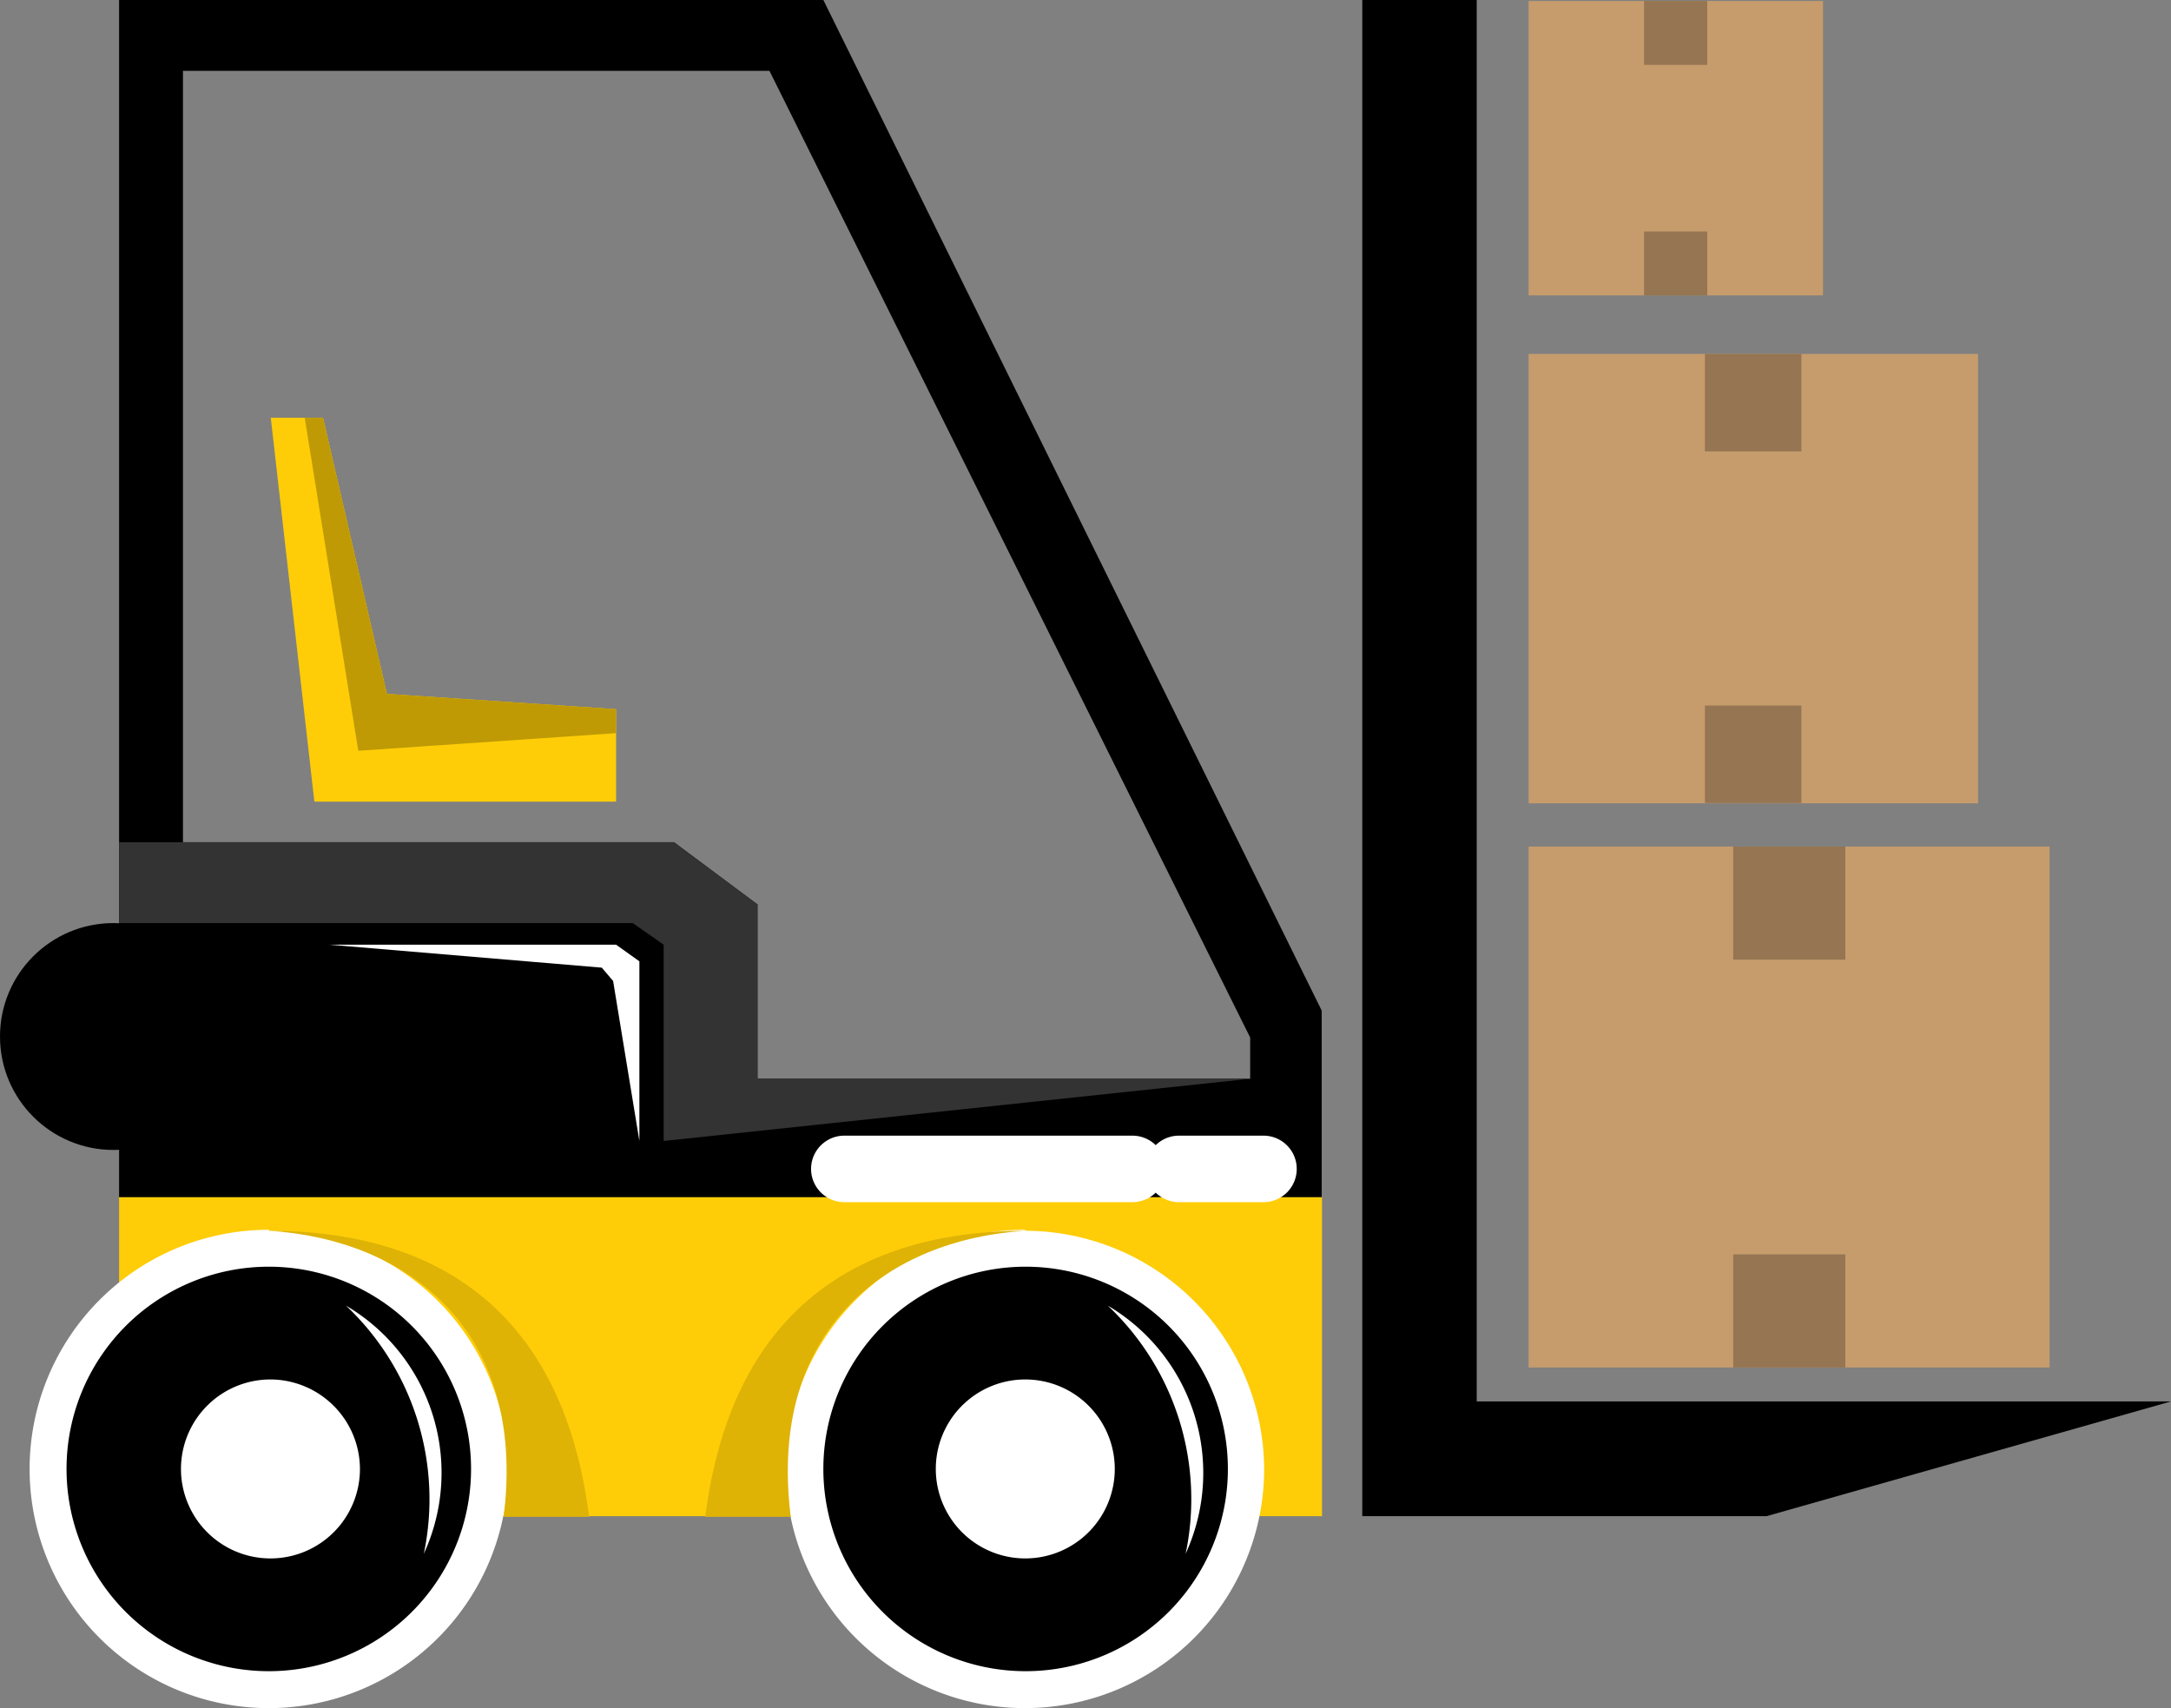<svg xmlns="http://www.w3.org/2000/svg" viewBox="0 0 65.26 51.35">
    <rect x="0" y="0" width="65.26" height="51.35" fill="#808080" stroke="none"/>
    <defs>
        <style>
            .cls-1 {
                fill: #fecd07;
            }

            .cls-2,
            .cls-7 {
                fill: none;
            }

            .cls-3 {
                fill: #fff;
            }

            .cls-4 {
                fill: #deb306;
            }

            .cls-5 {
                fill: #333;
            }

            .cls-6 {
                fill: #bf9a05;
            }

            .cls-7 {
                stroke: #fff;
                stroke-linecap: round;
                stroke-linejoin: round;
                stroke-width: 2px;
            }

            .cls-8 {
                fill: #957552;
            }

            .cls-9 {
                fill: #c69c6d;
            }
        </style>
    </defs>
    <g id="Layer_2" data-name="Layer 2">
        <g id="Layer_1-2" data-name="Layer 1">
            <path d="M24.75,0H3.58V36H39.73V30.38ZM37.58,32.43H22.77V27.19l-2.51-1.87H5.5V2.13H23.13L37.58,31.19Z" />
            <rect class="cls-1" x="3.58" y="35.99" width="36.16" height="9.59" />
            <polygon class="cls-2" points="37.58 31.19 37.58 32.43 22.77 32.43 22.77 27.19 20.26 25.32 5.5 25.32 5.5 2.13 23.13 2.13 37.58 31.19" />
            <polygon class="cls-2" points="37.58 31.19 37.58 32.43 22.77 32.43 22.77 27.19 20.26 25.32 5.5 25.32 5.5 2.13 23.13 2.13 37.58 31.19" />
            <polygon points="65.26 42.13 53.1 45.58 40.95 45.58 40.95 0 44.39 0 44.39 42.13 65.26 42.13" />
            <circle cx="8.09" cy="44.16" r="6.63" />
            <path class="cls-3" d="M8.09,38.08A6.08,6.08,0,1,1,2,44.16a6.08,6.08,0,0,1,6.08-6.08m0-1.11a7.19,7.19,0,1,0,7.19,7.19A7.2,7.2,0,0,0,8.09,37Z" />
            <circle cx="30.82" cy="44.16" r="6.63" />
            <path class="cls-3" d="M30.82,38.08a6.08,6.08,0,1,1-6.07,6.08,6.08,6.08,0,0,1,6.07-6.08m0-1.11A7.19,7.19,0,1,0,38,44.16,7.2,7.2,0,0,0,30.82,37Z" />
            <circle class="cls-3" cx="30.82" cy="44.16" r="2.48" />
            <path class="cls-3" d="M30.82,41.89a2.27,2.27,0,1,1-2.27,2.27,2.27,2.27,0,0,1,2.27-2.27m0-.42a2.69,2.69,0,1,0,2.69,2.69,2.69,2.69,0,0,0-2.69-2.69Z" />
            <circle class="cls-3" cx="8.14" cy="44.16" r="2.48" />
            <path class="cls-3" d="M8.14,41.89a2.27,2.27,0,1,1-2.27,2.27,2.26,2.26,0,0,1,2.27-2.27m0-.42a2.69,2.69,0,1,0,2.68,2.69,2.7,2.7,0,0,0-2.68-2.69Z" />
            <circle cx="3.41" cy="31.16" r="3.41" />
            <polygon class="cls-1" points="9.45 24.1 8.14 12.56 9.71 12.56 11.63 20.86 18.52 21.32 18.52 24.1 9.45 24.1" />
            <path class="cls-4" d="M8.09,37c4.58,0,8.78,2,9.62,8.6H15.14C15.85,39.92,12.19,37.26,8.09,37Z" />
            <path class="cls-4" d="M30.82,37c-4.58,0-8.78,2-9.62,8.6h2.57C23.06,39.92,26.72,37.26,30.82,37Z" />
            <polygon class="cls-5" points="3.58 27.75 19.02 27.75 19.95 28.4 19.95 34.3 37.58 32.43 22.77 32.43 22.77 27.19 20.26 25.32 3.58 25.32 3.58 27.75" />
            <path class="cls-3" d="M33.3,39.25a5.84,5.84,0,0,1,2.34,7.46A8,8,0,0,0,33.3,39.25Z" />
            <path class="cls-3" d="M10.4,39.25a5.83,5.83,0,0,1,2.34,7.46A8,8,0,0,0,10.4,39.25Z" />
            <polygon class="cls-3" points="9.9 28.4 18.52 28.4 19.22 28.9 19.22 34.3 18.43 29.49 18.09 29.09 9.9 28.4" />
            <polygon class="cls-6" points="9.16 12.56 10.77 22.57 18.52 22.04 18.52 21.32 11.63 20.86 9.71 12.56 9.16 12.56" />
            <line class="cls-7" x1="35.44" y1="35.14" x2="37.98" y2="35.14" />
            <line class="cls-7" x1="25.38" y1="35.14" x2="34.04" y2="35.14" />
            <polygon class="cls-8" points="48.56 30.14 48.45 30.03 48.45 30.03 48.56 30.14" />
            <polygon class="cls-8" points="48.2 14.68 48.1 14.59 48.11 14.58 48.2 14.68" />
            <rect class="cls-9" x="45.95" y="25.45" width="15.66" height="15.66" />
            <rect class="cls-8" x="52.1" y="25.45" width="3.37" height="3.4" />
            <rect class="cls-8" x="52.1" y="37.71" width="3.37" height="3.4" />
            <rect class="cls-9" x="45.95" y="10.64" width="13.51" height="13.51" />
            <rect class="cls-8" x="51.25" y="10.64" width="2.9" height="2.93" />
            <rect class="cls-8" x="51.25" y="21.21" width="2.9" height="2.93" />
            <rect class="cls-9" x="45.95" y="0.03" width="8.85" height="8.85" />
            <rect class="cls-8" x="49.42" y="0.03" width="1.9" height="1.92" />
            <rect class="cls-8" x="49.42" y="6.96" width="1.9" height="1.92" />
        </g>
    </g>
</svg>